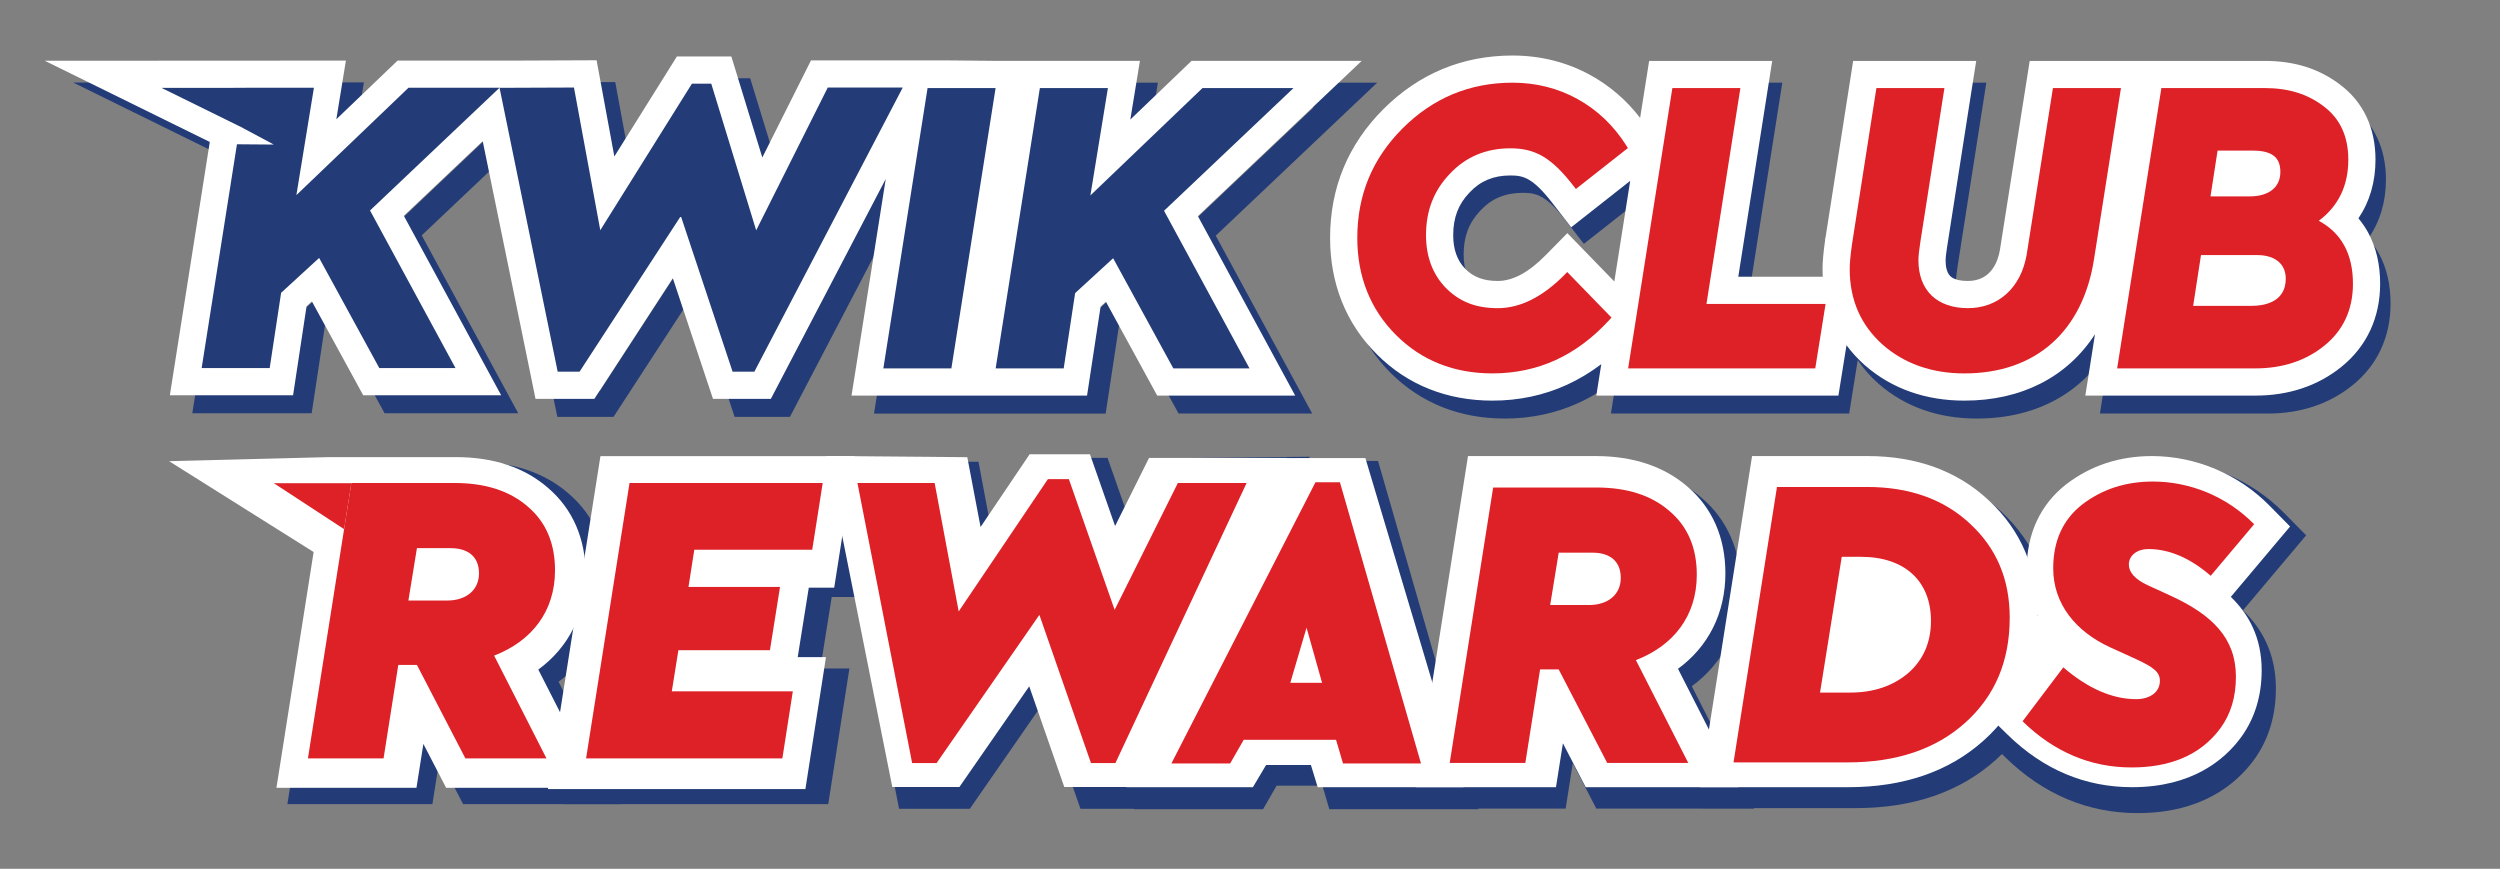 <svg xmlns="http://www.w3.org/2000/svg" id="Layer_1" data-name="Layer 1" viewBox="0 0 4112 1429"><rect x="0" y="0" width="4112" height="1429" fill="#808080" stroke="none"/><defs><style> .cls-1 { fill: #15326b; } .cls-1, .cls-2, .cls-3, .cls-4, .cls-5 { stroke-width: 0px; } .cls-2 { fill: #233c77; } .cls-3 { fill: #fff; } .cls-4 { fill: #231f20; } .cls-5 { fill: #de2127; } </style></defs><g><path class="cls-2" d="m2265.14,135.98h-270.73l-12.06,11.55-94.54,90.54,8.79-53.81,7.88-48.28h-318.17l.46-.88h-217.66l-11.5,22.94-71.22,142.07-43.48-141.95-9.01-29.4h-85.6l-12.21,19.53-93.98,150.3-23.87-129.46-6.3-34.18-34.75.14-30.57.13-64.11.26h-194.05l-12.06,11.55-94.54,90.54,8.79-53.81,7.88-48.28h-196.27l-.02.11-103.42.05-178.47.08,160.13,78.8,101.33,49.87-57.94,367.26-7.58,48.05h196.32l5.37-35.33,16.6-109.35,12.59-11.55,73.54,134.59,11.82,21.64h219.81l-33.29-61.4-125.38-231.2,135.54-128.45,42.85,209.28,37.78,184.48,6.81,33.24h92.45l12.3-18.9,119.52-183.7,57.91,174.15,9.46,28.46h90.99l11.66-22.33,185.25-354.74-51.04,323.56-7.58,48.05h381.02l5.36-35.34,16.6-109.35,12.59-11.55,73.54,134.59,11.82,21.64h219.81l-33.29-61.4-125.38-231.2,189.81-179.88,75.71-71.75Zm-1623.25,241.87l140.59,259.25h-125.31l-99-181.19-62.52,57.36-18.8,123.83h-111.93l58.07-368.14,60.61.49-56.06-30.02-.02.1-128.72-63.34,138.83-.06.02-.1h111.93l-28.83,176.56,184.37-176.56h107.34l1.73,8.45,5.16,25.18-177.47,168.19Zm632.16,265.2h-35.8l-85.14-256.04-166.58,256.04h-35.98c-28.61-139.7-57.21-279.4-85.82-419.1l15.38-14.58,3.34-3.17,32-30.32c20.63-.08,41.26-.17,61.89-.25l43.28,234.69,150.72-241.02h31.82l73.89,241.2,117.74-234.86h122.2l-.51,3.23-242.41,464.18Zm324.03-5.46h-111.9l70.28-445.51,8.13-15.56h106.23l-72.73,461.07Zm349.78-259.25l140.59,259.25h-125.31l-99-181.19-62.52,57.36-18.8,123.83h-111.93l72.73-461.07h111.93l-28.83,176.56,184.37-176.56h149.72l-212.97,201.83Z"/><path class="cls-1" d="m3779.85,298.42c0-11.99-3.4-20.58-10.41-26.25-7.25-5.87-18.75-8.84-34.19-8.84h-58.69l-11.62,75.25h64.61c31.5,0,50.31-15.01,50.31-40.16Z"/><path class="cls-1" d="m3741.59,435.14h-92.29l-12.89,83.49h96.94c16.65,0,55.38-4.35,55.38-44.6,0-24.35-17.62-38.89-47.14-38.89Zm-8.24,41.92h-48.46l.05-.34h54.55c-1.81.21-3.86.34-6.14.34Z"/><path class="cls-2" d="m3912.85,417.03c-4.91-9.03-10.7-17.38-17.36-25.02,19.03-27.16,28.91-59.9,28.91-96.76,0-50.92-19.55-92.57-56.56-120.47-16.97-13.09-36.02-22.99-56.63-29.42-19.98-6.23-42.09-9.38-65.73-9.38h-205.68s-30.93.01-30.93.01h-147.43l-5.53,35.1-43.15,273.69c-3.51,20-15.4,53.2-55.64,53.2-10.01,0-23.54-1.55-31.15-8.91-7.15-6.92-8.65-19.24-8.65-28.34,0-5.74,1.89-18.36,2.62-23.28l39.64-253.45,7.51-48h-196.07l-5.49,35.16-40.03,256.32-.04.23-.03.23v.07s-.02.04-.02.04v.04c-2.92,20.42-4.28,35.43-4.28,47.23,0,5.3.18,10.52.52,15.69h-145.92l48.24-306.99,7.55-48.03h-196.05l-5.54,35.1-10,63.36c-22.9-31.45-51.25-56.66-84.49-75.06-38.69-21.42-81.55-32.28-127.39-32.28-40.57,0-78.98,7.43-114.14,22.08-35,14.58-67.3,36.53-96.01,65.24-28.68,28.68-50.54,60.92-64.97,95.81-14.41,34.85-21.72,73.11-21.72,113.71,0,37.03,6.38,71.81,18.96,103.37,12.73,31.91,31.88,60.8,56.95,85.86,24.86,24.86,53.54,43.86,85.25,56.48,31.34,12.47,65.89,18.79,102.71,18.79,43.14,0,83.95-8.66,121.31-25.73,21.73-9.93,42.47-22.83,62.06-38.51l-1.25,7.94-7.58,48.05h391.88l5.6-35.01,8.45-52.81c9.46,13.9,20.81,26.8,33.99,38.54l.16.14.16.14c21.79,19.01,46.72,33.52,74.1,43.11,26.79,9.38,56.21,14.14,87.44,14.14,99.74,0,177.11-43.93,220.4-121.46l-10.28,65.15-7.58,48.05h276.31c26.54,0,51.69-3.86,74.75-11.48,23.63-7.8,45.34-19.62,64.51-35.12,40.88-33.05,62.48-79.46,62.48-134.22,0-31.25-6.44-58.96-19.15-82.36Zm-1235.18,84.3l-49.76-51.21-29.64-30.5-29.82,30.32-3.93,4c-28.05,28.53-55.16,42.99-80.56,42.99-24.1,0-41.35-6.43-55.88-20.85-13.92-14.43-20.68-33.28-20.68-57.61,0-29.52,8.76-52.44,27.58-72.14l.16-.16.16-.17c18.13-19.39,40.68-28.82,68.96-28.82,22.32,0,38.3,3.12,71.84,46.42l3.38,4.37,25.66,33.12,32.92-25.91,67.96-53.48-28.33,179.62Zm-10.25,56.5c-26.65,29.21-56.36,51.43-88.31,66.03-31.9,14.58-66.9,21.97-104.03,21.97-63.34,0-116.69-21.23-158.56-63.1-42.29-42.29-63.73-96.07-63.73-159.83,0-35.12,6.25-68.03,18.56-97.82,12.33-29.81,31.15-57.5,55.95-82.29,24.85-24.85,52.64-43.78,82.6-56.26,30.08-12.53,63.1-18.89,98.15-18.89,38.72,0,74.8,9.11,107.26,27.07,32.32,17.89,59.22,43.55,79.95,76.27l2.65,4.18-85.57,67.34-3.38-4.37c-36.22-46.76-62.64-62.54-104.71-62.54-39.86,0-73.27,14.13-99.33,42-26.32,27.55-39.1,60.52-39.1,100.86,0,35.32,10.99,64.52,32.66,86.81,22.38,22.36,50.34,33.23,85.48,33.23,36.97,0,74.04-18.65,110.2-55.42l3.93-4,71.48,73.56-.54,3.4-1.62,1.78Zm338.63,79.76h-307.78l9.9-62.74,19.83-21.74-14.11-14.52,57.12-362.07h111.9l-55.79,355.02h195.91l-16.97,106.06Zm245.35,8.25c-53.32,0-98.47-15.81-134.2-47-18.05-16.08-31.76-34.66-40.8-55.26-3.74-8.51-6.7-17.47-8.91-26.82l4.29-26.81h-8.45c-.41-5.14-.62-10.37-.62-15.69,0-9.65,1.26-23.17,3.86-41.35v-.07s40.04-256.32,40.04-256.32h111.9l-39.66,253.57c-1.61,10.73-3.1,21.77-3.1,29.58,0,50.1,29.66,78.83,81.37,78.83s87.29-33.71,96.66-87.97l43.2-274.02h111.9l-44.11,280.2c-18.39,120.17-96.15,189.11-213.35,189.11Zm591.98-45.61c-30.66,24.79-68.72,37.35-113.12,37.35h-227.67l72.73-461.07h170.15c39.06,0,70.84,9.91,97.15,30.29,26.67,20.02,40.19,49.43,40.19,87.41,0,42.76-16.34,76.56-48.59,100.61,37.3,20.03,56.2,54.81,56.2,103.52,0,42.37-15.83,76.65-47.05,101.89Z"/><g><g><path class="cls-3" d="m3632.18,326.12l12.59-81.51h61.38c16.17,0,28.34,3.21,36.16,9.54,7.79,6.3,11.57,15.68,11.57,28.68s-5.02,24.38-14.52,31.96c-9.29,7.42-22.75,11.33-38.92,11.33h-68.26Z"/><path class="cls-3" d="m3706.15,247.74c15.44,0,26.94,2.98,34.19,8.84,7,5.67,10.41,14.26,10.41,26.25,0,25.15-18.81,40.16-50.31,40.16h-64.61l11.62-75.25h58.69m0-6.26h-64.06l-.82,5.3-11.62,75.25-1.11,7.21h71.91c16.89,0,31.02-4.16,40.87-12.02,10.27-8.2,15.69-20.09,15.69-34.4s-4.16-24.18-12.73-31.11c-8.39-6.79-21.22-10.24-38.13-10.24h0Z"/></g><g><path class="cls-3" d="m3603.66,506.17l13.85-89.75h94.98c15.22,0,27.88,3.81,36.63,11.03,8.92,7.36,13.64,18.08,13.64,30.99,0,18.67-7.78,32.19-23.13,40.17-12.01,6.25-25.87,7.56-35.38,7.56h-100.59Z"/><path class="cls-3" d="m3712.49,419.54c29.52,0,47.14,14.54,47.14,38.9,0,40.25-38.73,44.6-55.38,44.6h-96.94l12.89-83.49h92.3m0-6.26h-97.66l-.82,5.3-12.89,83.49-1.11,7.21h104.24c9.86,0,24.25-1.37,36.82-7.91,16.23-8.44,24.82-23.29,24.82-42.95,0-27.85-20.46-45.15-53.4-45.15h0Z"/></g><path class="cls-3" d="m3895.3,382.82v-.02c-4.62-8.4-10.04-16.36-16.15-23.69,18.62-27.51,28.06-60,28.06-96.6,0-51.96-20-94.49-57.8-122.95-17.27-13.31-36.64-23.37-57.56-29.9-20.09-6.28-42.52-9.47-66.67-9.47h-386.71l-49.08,311.38c-3.33,18.89-14.58,50.57-52.62,50.57-9.44,0-22.12-1.39-28.97-8-6.35-6.19-7.68-17.61-7.68-26.1,0-4.85,1.51-15.32,2.33-20.94l39.88-255.33,8.14-51.57h-202.4l-45.62,291.69-.48-.05v3.13c-2.9,20.4-4.25,35.53-4.25,47.61,0,4.3.11,8.46.33,12.62h-138.92l55.79-354.99h-202.4l-14.84,93.71c-22.31-28.98-49.54-52.51-81.04-70-39.17-21.63-82.55-32.6-128.94-32.6-41.05,0-79.85,7.51-115.34,22.33-35.2,14.63-67.84,36.8-97.02,65.88-28.96,28.96-51.04,61.55-65.62,96.85-14.58,35.2-21.98,73.86-21.98,114.9,0,37.38,6.47,72.53,19.23,104.47,12.79,32.24,32.18,61.5,57.63,86.94,25.12,25.21,54.17,44.45,86.33,57.19,31.7,12.64,66.64,19.06,103.86,19.06,43.52,0,84.76-8.77,122.56-26.07,19.58-8.96,38.52-20.35,56.43-33.91l-8.15,51.71h398.19l13.29-82.88c8.57,11.64,18.64,22.64,30,32.8l.38.29c22.02,19.26,47.3,33.97,75.12,43.72,27.05,9.52,56.82,14.34,88.51,14.34,93.57,0,169.19-38.65,214.75-109.26l-15.92,100.99h279.98c26.85,0,52.34-3.93,75.78-11.68,23.86-7.84,45.9-19.83,65.49-35.65,41.64-33.65,63.64-80.9,63.64-136.63,0-31.67-6.58-59.89-19.56-83.86Zm-1478.38-65.95l.38-.39c17.48-18.75,39.27-27.87,66.62-27.87,21.33,0,36.65,3.05,69.4,45.23l30.99,40,97.05-76.4-26.12,165.55-77.25-79.56-32.06,32.63-3.98,3.98c-27.42,27.93-53.76,42.09-78.29,42.09-23.24,0-39.79-6.15-53.63-19.9-13.32-13.83-19.8-31.98-19.8-55.47,0-28.73,8.47-50.94,26.67-69.9Zm-1.9-2.52h0s0,0,0,0Z"/></g><polygon class="cls-3" points="2239.73 100.1 1959.85 100.1 1859.14 196.66 1874.95 100.1 1637.56 100.1 1553.49 99.31 1333.94 99.31 1253.85 259.05 1202.93 92.89 1113.34 92.89 1010.47 257.38 981.28 99.12 849.22 99.67 653.93 99.67 553.2 196.15 568.93 99.67 73.62 99.94 345.05 233.5 279.37 650.12 482.05 650.12 504.2 503.88 513.03 495.79 584.68 626.84 597.35 650.12 824.3 650.12 664.27 355.01 793.96 232.14 873.53 620.33 880.81 656.1 977.56 656.1 1106.67 457.55 1162.53 625.54 1172.75 656.1 1267.89 656.1 1280.39 632.07 1456.88 294.26 1408.81 598.98 1400.58 650.65 1787.98 650.65 1810.21 504.41 1819.04 496.32 1903.37 650.65 2130.32 650.65 1970.29 355.53 2239.73 100.1"/><polygon class="cls-2" points="1452.93 605.93 1564.83 605.93 1637.56 144.85 1525.66 144.85 1452.93 605.93"/><polygon class="cls-2" points="1977.85 144.85 1793.48 321.42 1822.3 144.85 1710.37 144.85 1637.64 605.93 1749.57 605.93 1768.37 482.09 1830.88 424.74 1929.88 605.93 2055.19 605.93 1914.6 346.68 2127.57 144.85 1977.85 144.85"/><path class="cls-5" d="m2483.94,243.94c42.06,0,68.49,15.78,104.71,62.54l3.38,4.37,85.57-67.34-2.65-4.18c-20.73-32.72-47.63-58.38-79.95-76.27-32.45-17.97-68.54-27.07-107.26-27.07-35.05,0-68.08,6.35-98.15,18.89-29.96,12.48-57.75,31.41-82.6,56.26-24.8,24.8-43.62,52.49-55.95,82.29-12.32,29.79-18.56,62.7-18.56,97.82,0,63.76,21.44,117.54,63.73,159.83,41.87,41.87,95.22,63.1,158.56,63.1,37.13,0,72.13-7.39,104.03-21.97,31.95-14.6,61.66-36.82,88.31-66.03l3.48-3.81-72.8-74.92-3.93,4c-36.16,36.77-73.24,55.42-110.2,55.42s-63.1-10.87-85.48-33.23c-21.67-22.28-32.66-51.49-32.66-86.81,0-40.34,12.78-73.31,39.1-100.86,26.05-27.87,59.47-42,99.33-42Z"/><polygon class="cls-5" points="2862.59 144.85 2750.7 144.85 2677.96 605.93 2985.74 605.93 3002.71 499.87 2806.8 499.87 2862.59 144.85"/><path class="cls-5" d="m3333.46,418.88c-9.37,54.26-46.41,87.97-96.66,87.97s-81.37-28.73-81.37-78.83c0-7.82,1.49-18.85,3.1-29.58l39.66-253.57h-111.9l-40.03,256.32v.07c-2.61,18.18-3.87,31.7-3.87,41.35,0,25.29,4.61,48.61,13.7,69.32,9.04,20.6,22.75,39.18,40.8,55.26,35.73,31.18,80.88,47,134.2,47,117.2,0,194.97-68.94,213.35-189.11l44.11-280.2h-111.9l-43.2,274.02Z"/><path class="cls-5" d="m3813.92,363.16c32.25-24.05,48.59-57.86,48.59-100.61,0-37.98-13.52-67.39-40.19-87.41-26.31-20.38-58.09-30.29-97.15-30.29h-170.15l-72.73,461.07h227.67c44.4,0,82.46-12.57,113.12-37.35,31.22-25.24,47.05-59.52,47.05-101.89,0-48.71-18.9-83.49-56.2-103.52Zm-178.09-40.16l11.62-75.25h58.69c15.44,0,26.94,2.98,34.19,8.84,7,5.67,10.41,14.26,10.41,26.25,0,25.15-18.81,40.16-50.31,40.16h-64.61Zm123.79,135.44c0,40.25-38.73,44.6-55.38,44.6h-96.94l12.89-83.49h92.29c29.51,0,47.14,14.54,47.14,38.89Z"/><polygon class="cls-2" points="818.25 147.53 608.63 346.19 749.22 605.44 623.91 605.44 524.91 424.25 462.39 481.6 443.59 605.44 331.66 605.44 389.74 237.29 450.35 237.78 394.29 207.76 394.27 207.87 265.55 144.52 404.38 144.46 404.4 144.36 516.33 144.36 487.5 320.92 671.87 144.36 821.59 144.36 821.59 144.36 818.25 147.53"/><path class="cls-2" d="m1361.51,143.97l-117.74,234.86-73.89-241.2h-31.82l-150.72,241.02-43.28-234.69c-40.8.17-81.6.33-122.4.5,31.87,155.64,63.74,311.27,95.61,466.91h35.98l166.58-256.04,85.14,256.04h35.8l244.09-467.41h-123.37Z"/></g><polygon class="cls-5" points="588.95 794.44 461.5 794.44 577.03 870 588.95 794.44"/><g><rect class="cls-3" x="3305.75" y="974.24" width="129.52" height="202.27"/><rect class="cls-2" x="3336.77" y="1005.26" width="129.52" height="202.27"/><path class="cls-2" d="m1366.96,935.2h-193.96l-9.57,61.25h150.57l-16.59,104h-150.57l-10.84,67.63h199.06l-17.22,110.38h-322.84l71.46-453h317.74l-17.22,109.74Z"/><path class="cls-2" d="m1362.3,1322.68h-435.54l88.85-563.24h430.33l-34.92,222.54h-42.99l-18.75,117.52h47.84l-34.83,223.18Zm-302.59-113.62h7.48l53.36-335.99h-7.84l-52.99,335.99Z"/><path class="cls-2" d="m1366.96,935.2h-193.96l-9.57,61.25h150.57l-16.59,104h-150.57l-10.84,67.63h199.06l-17.22,110.38h-322.84l71.46-453h317.74l-17.22,109.74Z"/><path class="cls-2" d="m1441.35,825.46h126.97l39.56,211.19,146.75-217.57h34.46l75.28,215.01,104-208.64h132.07l-234.8,460.66h-40.19l-84.86-243.73-169.08,243.73h-40.2l-89.96-460.66Z"/><path class="cls-2" d="m1892.19,1330.28h-115.08l-60.8-174.61-121.13,174.61h-116.42l-111.48-570.84h242.16l22.45,119.84,85.1-126.17h104.71l43.59,124.48,86.8-124.21,202.17-2.16-262.06,579.06Zm-141.97-422.82l93.33,268.05,3.36-6.59-93.4-266.75-13.23,19.61,9.94-14.33Zm-244.97-34.39l59.05,302.39,5.88-8.48-55.05-293.91h-9.88Zm489.25,0l-142.18,285.24,145.38-285.24h-3.2Z"/><path class="cls-2" d="m1441.35,825.46h126.97l39.56,211.19,146.75-217.57h34.46l75.28,215.01,104-208.64h113.07l-215.79,460.66h-40.19l-84.86-243.73-169.08,243.73h-40.2l-89.96-460.66Z"/><rect class="cls-2" x="3052.77" y="971.95" width="166.58" height="222.09"/><path class="cls-2" d="m2721.75,1116.79l86.13,169.08h-133.35l-79.76-153.77h-30.62l-24.25,153.77h-124.41l71.46-453h169.71c50.4,0,90.6,12.76,120.58,38.92,29.99,25.52,44.66,60.61,44.66,104.64,0,68.27-38.92,116.76-100.17,140.37Zm-126.97-176.74l-14.04,86.13h63.8c31.26,0,52.32-17.23,52.32-44.66s-17.87-41.47-46.57-41.47h-55.51Z"/><path class="cls-2" d="m2885.26,1330.03h-259.58l-38.75-74.71-11.78,74.71h-238.52l88.85-563.24h217c64.03,0,116.78,17.63,156.77,52.41,41.9,35.8,64.05,86.58,64.05,146.89,0,67.8-28.75,124.64-80.62,162.57l102.58,201.37Zm-190.52-113.62h5.12l-72.01-141.35,7.36-2.84c-1.58.06-3.17.08-4.77.08h-10.45l74.75,144.11Zm-225.16,0h8.45l22.73-144.11h-.47l31.27-191.88h-8.98l-53,335.99Zm222.92-329.17c28.96,16.56,46.69,46.59,46.69,83.91,0,26.22-9.16,49.23-24.92,66.65,23.52-16.89,35.41-40.91,35.41-71.71,0-35.75-13.89-51.7-24.33-60.58l-.53-.46c-8.95-7.81-19.67-13.73-32.31-17.8Zm-58.2,71.05h0Z"/><path class="cls-2" d="m2721.75,1116.79l86.13,169.08h-133.35l-79.76-153.77h-30.62l-24.25,153.77h-124.41l71.46-453h169.71c50.4,0,90.6,12.76,120.58,38.92,29.99,25.52,44.66,60.61,44.66,104.64,0,68.27-38.92,116.76-100.17,140.37Zm-126.97-176.74l-14.04,86.13h63.8c31.26,0,52.32-17.23,52.32-44.66s-17.87-41.47-46.57-41.47h-55.51Z"/><path class="cls-2" d="m2882.32,1284.99l71.46-453h148.66c69.55,0,126.33,20.42,169.08,60.62,43.38,40.19,65.08,91.24,65.08,154.4,0,71.46-24.24,128.88-73.37,172.91-48.49,43.38-112.93,65.08-193.33,65.08h-187.58Zm178.01-338.16l-35.73,223.32h49.77c38.29,0,70.19-10.85,95.07-31.9,24.89-21.69,37.64-50.4,37.64-86.13,0-63.8-41.47-105.28-115.48-105.28h-31.26Z"/><path class="cls-2" d="m3052.61,1329.17h-252.65l88.85-563.24h196.1c83.84,0,153.39,25.43,206.73,75.59,54.63,50.61,82.49,116.19,82.49,194.64,0,87.41-30.86,159.38-91.72,213.92-58.68,52.49-135.98,79.09-229.79,79.09Zm-119.7-113.62h119.7c65.93,0,116.3-16.39,154-50.12,36.76-32.93,53.89-74.02,53.89-129.27,0-46.8-14.74-82.26-46.39-111.57-32.33-30.39-74.49-45.03-129.21-45.03h-98.99l-53,335.99Zm124.13-.36h-116.02l53.64-335.27h79.48c102.54,0,171.43,64.82,171.43,161.3,0,51.53-19.66,95.9-56.84,128.32l-.64.54c-35.37,29.93-79.46,45.11-131.05,45.11Zm34.33-220.47l-16.91,105.7c15.99-2.25,29.15-7.8,39.92-16.8,12.15-10.73,17.57-23.82,17.57-42.39,0-12.68,0-40.48-40.58-46.51Z"/><path class="cls-2" d="m2882.32,1284.99l71.46-453h148.66c69.55,0,126.33,20.42,169.08,60.62,43.38,40.19,65.08,91.24,65.08,154.4,0,71.46-24.24,128.88-73.37,172.91-48.49,43.38-112.93,65.08-193.33,65.08h-187.58Zm178.01-338.16l-35.73,223.32h49.77c38.29,0,70.19-10.85,95.07-31.9,24.89-21.69,37.64-50.4,37.64-86.13,0-63.8-41.47-105.28-115.48-105.28h-31.26Z"/><path class="cls-2" d="m3424.74,1128.68c40.83,35.09,81.03,52.32,119.95,52.32,22.33,0,38.92-11.48,38.92-29.99,0-14.67-10.21-22.33-38.92-35.72l-43.39-19.78c-55.51-25.52-93.15-70.82-93.15-129.52,0-45.3,15.95-80.39,47.85-105.28,32.54-24.88,70.82-37.64,116.12-37.64,60.61,0,121.23,24.25,166.53,70.19l-71.46,84.85c-33.82-29.35-68.27-44.02-102.73-44.02-17.87,0-31.9,10.21-31.9,25.52,0,12.76,10.21,24.25,30.63,33.82l37.64,17.23c68.27,31.26,107.83,69.54,107.83,133.35,0,33.18-8.3,61.25-25.52,84.86-33.81,45.94-85.49,64.44-146.11,64.44-67.63,0-127.61-25.52-179.28-75.93l66.99-88.68Z"/><path class="cls-2" d="m3516.25,1337.4c-82.14,0-155.36-30.79-217.61-91.5l-35.85-34.96,107.56-142.39c-25.09-32.57-38.83-71.34-38.83-112.83,0-62.27,23.98-113.89,69.36-149.29,43-32.88,93.38-49.38,150.2-49.38,76.49,0,151.47,31.56,205.73,86.58l36.36,36.87-103.85,123.32c30.85,29.76,54.08,70.69,54.08,128.57,0,45.14-12.19,84.75-36.25,117.71-29.38,39.92-86.22,87.28-190.91,87.28Zm-99.38-141.92c16.61,10.39,33.97,17.89,52.21,22.54-17.52-5.09-34.93-12.61-52.2-22.55h-.01Zm70.55-310.1c-5.94,3.15-11.63,6.81-17.1,10.99-11.49,8.97-25.18,24.16-25.18,59.36,0,43.19,37.2,66.74,59.37,76.93l42.9,19.56c25.42,11.86,71.87,33.54,71.87,87.15,0,33.96-19.42,62.17-49.26,76.47,19.17-6.67,34.23-17.6,45.48-32.89,9.69-13.29,14.28-29.41,14.28-50.55,0-23.72-5.7-49.49-73.86-80.7l-37.35-17.09c-55.37-25.95-63.57-64.52-63.57-85.22,0-26.14,12.52-49.07,32.42-64.01Zm73.16,42.92h0Z"/><path class="cls-2" d="m3424.74,1128.68c40.83,35.09,81.03,52.32,119.95,52.32,22.33,0,38.92-11.48,38.92-29.99,0-14.67-10.21-22.33-38.92-35.72l-43.39-19.78c-55.51-25.52-93.15-70.82-93.15-129.52,0-45.3,15.95-80.39,47.85-105.28,32.54-24.88,70.82-37.64,116.12-37.64,60.61,0,121.23,24.25,166.53,70.19l-71.46,84.85c-33.82-29.35-68.27-44.02-102.73-44.02-17.87,0-31.9,10.21-31.9,25.52,0,12.76,10.21,24.25,30.63,33.82l37.64,17.23c68.27,31.26,107.83,69.54,107.83,133.35,0,33.18-8.3,61.25-25.52,84.86-33.81,45.94-85.49,64.44-146.11,64.44-67.63,0-127.61-25.52-179.28-75.93l66.99-88.68Z"/><path class="cls-2" d="m2054.35,1286.77h-138.45l278.82-462.57h40.2l133.35,462.57h-128.25l-11.48-38.92h-151.85l-22.33,38.92Zm125.69-223.31l-49.77,90.6h75.29l-25.52-90.6Z"/><path class="cls-2" d="m2431.73,1330.92h-245.27l-11.4-38.63h-75.34l-22.16,38.63h-212.73l255.79-572.74h145.99l165.11,572.74Zm-160.32-113.62h9.31l-88.29-306.27-2.62,4.34,79.96,283.84h-3.7l5.34,18.09Zm-263.59,0h3.93l22.16-38.63h1.36l42.81-77.95-70.27,116.58Z"/><path class="cls-2" d="m2054.35,1286.77h-96.61l236.98-462.57h40.2l133.35,462.57h-128.25l-11.48-38.92h-151.85l-22.33,38.92Zm125.69-223.31l-26.74,90.6h52.26l-25.52-90.6Z"/><polygon class="cls-2" points="682.25 1001.74 328.8 779.55 718.41 772.57 682.25 1001.74"/><path class="cls-2" d="m843.74,1109.38l86.13,169.08h-133.35l-79.76-153.77h-30.63l-24.24,153.77h-124.41l71.46-453h169.72c50.4,0,90.6,12.76,120.58,38.92,29.99,25.52,44.66,60.61,44.66,104.64,0,68.27-38.92,116.76-100.17,140.37Zm-126.97-176.74l-14.04,86.13h63.8c31.26,0,52.32-17.23,52.32-44.66s-17.87-41.47-46.58-41.47h-55.51Z"/><path class="cls-2" d="m1021.32,1322.68h-259.58l-38.75-74.71-11.78,74.71h-238.52l88.85-563.24h217c64.03,0,116.78,17.63,156.77,52.41,41.9,35.8,64.05,86.58,64.05,146.89,0,67.8-28.75,124.64-80.62,162.57l102.58,201.37Zm-190.52-113.62h5.12l-72.01-141.35,7.36-2.84c-1.58.06-3.17.08-4.77.08h-10.45l74.75,144.11Zm-225.16,0h8.45l22.72-144.11h-.45l31.27-191.88h-8.99l-52.99,335.99Zm222.91-329.17c28.96,16.56,46.69,46.6,46.69,83.92,0,26.22-9.16,49.23-24.92,66.65,23.52-16.89,35.41-40.91,35.41-71.71,0-35.75-13.89-51.7-24.33-60.58l-.53-.46c-8.95-7.81-19.67-13.73-32.32-17.81Zm-58.2,71.05"/><path class="cls-2" d="m843.74,1109.38l86.13,169.08h-133.35l-79.76-153.77h-30.63l-24.24,153.77h-124.41l71.46-453h169.72c50.4,0,90.6,12.76,120.58,38.92,29.99,25.52,44.66,60.61,44.66,104.64,0,68.27-38.92,116.76-100.17,140.37Zm-126.97-176.74l-14.04,86.13h63.8c31.26,0,52.32-17.23,52.32-44.66s-17.87-41.47-46.58-41.47h-55.51Z"/><polygon class="cls-2" points="610.52 825.46 483.07 825.46 598.6 901.02 610.52 825.46"/><path class="cls-4" d="m1335.94,904.18h-193.96l-9.57,61.25h150.57l-16.59,104h-150.57l-10.84,67.63h199.06l-17.22,110.38h-322.84l71.46-453h317.74l-17.22,109.74Z"/><path class="cls-3" d="m1324.71,1297.91h-423.5l86.39-547.66h418.44l-33.96,216.39h-41.8l-18.23,114.27h46.52l-33.86,217Zm-294.22-110.48h7.27l51.89-326.7h-7.63l-51.53,326.7Z"/><path class="cls-5" d="m1335.94,904.18h-193.96l-9.57,61.25h150.57l-16.59,104h-150.57l-10.84,67.63h199.06l-17.22,110.38h-322.84l71.46-453h317.74l-17.22,109.74Z"/><path class="cls-4" d="m1410.33,794.44h126.97l39.56,211.19,146.75-217.57h34.46l75.28,215.01,104-208.64h132.07l-234.8,460.66h-40.19l-84.86-243.73-169.08,243.73h-40.2l-89.96-460.66Z"/><path class="cls-3" d="m1859.62,1294.42h-109.1l-57.64-165.55-114.84,165.55h-110.38l-108.66-544.42,232,2,21.83,114.83,80.68-119.62h99.27l41.32,118.02,55.84-112.02h226.77l-257.1,541.21Zm-134.6-400.87l88.48,254.14,3.18-6.24-88.55-252.9-12.54,18.59,9.43-13.59Zm-232.25-32.61l55.99,286.69,5.58-8.04-52.2-278.66h-9.37Zm463.85,0l-134.8,270.43,137.83-270.43h-3.04Z"/><path class="cls-5" d="m1410.33,794.44h126.97l39.56,211.19,146.75-217.57h34.46l75.28,215.01,104-208.64h113.07l-215.79,460.66h-40.19l-84.86-243.73-169.08,243.73h-40.2l-89.96-460.66Z"/><rect class="cls-3" x="3021.75" y="940.94" width="166.58" height="222.09"/><path class="cls-4" d="m2851.3,1253.98l71.46-453h148.66c69.55,0,126.33,20.42,169.08,60.62,43.38,40.19,65.08,91.24,65.08,154.4,0,71.46-24.24,128.88-73.37,172.91-48.49,43.38-112.93,65.08-193.33,65.08h-187.58Zm178.01-338.16l-35.73,223.32h49.77c38.29,0,70.19-10.85,95.07-31.9,24.89-21.69,37.64-50.4,37.64-86.13,0-63.8-41.47-105.28-115.48-105.28h-31.26Z"/><path class="cls-3" d="m3040.19,1294.76h-244.3l85.92-544.63h189.62c81.07,0,148.32,24.59,199.9,73.09,52.83,48.94,79.76,112.35,79.76,188.21,0,84.52-29.84,154.12-88.69,206.85-56.74,50.76-131.48,76.48-222.2,76.48Zm-115.74-109.87h115.74c63.75,0,112.46-15.85,148.91-48.46,35.54-31.84,52.11-71.58,52.11-125,0-45.25-14.25-79.54-44.85-107.88-31.26-29.39-72.03-43.54-124.94-43.54h-95.72l-51.25,324.89Zm120.03-.35h-112.19l51.87-324.19h76.85c99.15,0,165.76,62.68,165.76,155.97,0,49.83-19.01,92.73-54.96,124.08l-.62.53c-34.2,28.94-76.84,43.62-126.72,43.62Zm33.19-213.19l-16.35,102.21c15.46-2.17,28.19-7.54,38.6-16.24,11.75-10.38,16.99-23.04,16.99-40.99,0-12.26,0-39.15-39.24-44.97Z"/><path class="cls-5" d="m2851.3,1253.98l71.46-453h148.66c69.55,0,126.33,20.42,169.08,60.62,43.38,40.19,65.08,91.24,65.08,154.4,0,71.46-24.24,128.88-73.37,172.91-48.49,43.38-112.93,65.08-193.33,65.08h-187.58Zm178.01-338.16l-35.73,223.32h49.77c38.29,0,70.19-10.85,95.07-31.9,24.89-21.69,37.64-50.4,37.64-86.13,0-63.8-41.47-105.28-115.48-105.28h-31.26Z"/><path class="cls-4" d="m2690.73,1085.77l86.13,169.08h-133.35l-79.76-153.77h-30.62l-24.25,153.77h-124.41l71.46-453h169.71c50.4,0,90.6,12.76,120.58,38.92,29.99,25.52,44.66,60.61,44.66,104.64,0,68.27-38.92,116.76-100.17,140.37Zm-126.97-176.74l-14.04,86.13h63.8c31.26,0,52.32-17.23,52.32-44.66s-17.87-41.47-46.57-41.47h-55.51Z"/><path class="cls-3" d="m2859.14,1294.76h-251l-37.47-72.24-11.39,72.24h-230.63l85.92-544.63h209.82c61.91,0,112.92,17.05,151.59,50.68,40.52,34.61,61.94,83.72,61.94,142.04,0,65.56-27.8,120.52-77.96,157.2l99.19,194.71Zm-184.22-109.87h4.95l-69.63-136.68,7.12-2.75c-1.52.05-3.06.08-4.61.08h-10.11l72.28,139.35Zm-217.72,0h8.17l21.98-139.35h-.45l30.24-185.54h-8.69l-51.25,324.89Zm215.55-318.29c28,16.01,45.14,45.05,45.14,81.14,0,25.35-8.86,47.6-24.1,64.45,22.75-16.34,34.24-39.56,34.24-69.34,0-34.56-13.43-49.99-23.53-58.58l-.52-.45c-8.66-7.55-19.02-13.28-31.24-17.22Zm-56.28,68.7h0Z"/><path class="cls-4" d="m3393.72,1097.66c40.83,35.09,81.03,52.32,119.95,52.32,22.33,0,38.92-11.48,38.92-29.99,0-14.67-10.21-22.33-38.92-35.72l-43.39-19.78c-55.51-25.52-93.15-70.82-93.15-129.52,0-45.3,15.95-80.39,47.85-105.28,32.54-24.88,70.82-37.64,116.12-37.64,60.61,0,121.23,24.25,166.53,70.19l-71.46,84.85c-33.82-29.35-68.27-44.02-102.73-44.02-17.87,0-31.9,10.21-31.9,25.52,0,12.76,10.21,24.25,30.63,33.82l37.64,17.23c68.27,31.26,107.83,69.54,107.83,133.35,0,33.18-8.3,61.25-25.52,84.86-33.81,45.94-85.49,64.44-146.11,64.44-67.63,0-127.61-25.52-179.28-75.93l66.99-88.68Z"/><path class="cls-3" d="m3506.83,1294.76c-77.09,0-145.8-28.89-204.22-85.87l-33.64-32.81,100.94-133.62c-23.54-30.57-36.44-66.95-36.44-105.88,0-58.43,22.51-106.88,65.09-140.1,40.35-30.85,87.64-46.34,140.95-46.34,71.78,0,142.15,29.62,193.07,81.25l34.12,34.6-97.46,115.73c28.95,27.93,50.75,66.34,50.75,120.66,0,42.36-11.44,79.53-34.02,110.47-27.57,37.46-80.92,81.91-179.16,81.91Zm-93.26-133.19c15.59,9.75,31.88,16.79,48.99,21.15-16.44-4.77-32.78-11.83-48.98-21.17h-.01Zm66.21-291.02c-5.57,2.95-10.91,6.39-16.05,10.31-10.78,8.41-23.63,22.67-23.63,55.71,0,40.53,34.91,62.63,55.72,72.2l40.26,18.36c23.85,11.13,67.45,31.47,67.45,81.79,0,31.87-18.23,58.35-46.23,71.77,17.99-6.26,32.12-16.52,42.68-30.87,9.1-12.47,13.4-27.6,13.4-47.44,0-22.26-5.35-46.44-69.32-75.73l-35.05-16.04c-51.96-24.35-59.66-60.55-59.66-79.98,0-24.53,11.75-46.05,30.43-60.07Zm68.65,40.28h0Z"/><path class="cls-5" d="m3393.72,1097.66c40.83,35.09,81.03,52.32,119.95,52.32,22.33,0,38.92-11.48,38.92-29.99,0-14.67-10.21-22.33-38.92-35.72l-43.39-19.78c-55.51-25.52-93.15-70.82-93.15-129.52,0-45.3,15.95-80.39,47.85-105.28,32.54-24.88,70.82-37.64,116.12-37.64,60.61,0,121.23,24.25,166.53,70.19l-71.46,84.85c-33.82-29.35-68.27-44.02-102.73-44.02-17.87,0-31.9,10.21-31.9,25.52,0,12.76,10.21,24.25,30.63,33.82l37.64,17.23c68.27,31.26,107.83,69.54,107.83,133.35,0,33.18-8.3,61.25-25.52,84.86-33.81,45.94-85.49,64.44-146.11,64.44-67.63,0-127.61-25.52-179.28-75.93l66.99-88.68Z"/><path class="cls-4" d="m2023.33,1255.75h-138.45l278.82-462.57h40.2l133.35,462.57h-128.25l-11.48-38.92h-151.85l-22.33,38.92Zm125.69-223.31l-49.77,90.6h75.29l-25.52-90.6Z"/><path class="cls-3" d="m2407.33,1294.76h-240l-11.15-36.51h-73.72l-21.69,36.51h-208.16l250.29-541.36h142.86l161.56,541.36Zm-156.87-107.4h9.11l-86.4-289.49-2.56,4.11,78.24,268.29h-3.62l5.22,17.1Zm-257.93,0h3.84l21.69-36.51h1.33l41.89-73.68-68.76,110.19Z"/><path class="cls-5" d="m2023.33,1255.75h-96.61l236.98-462.57h40.2l133.35,462.57h-128.25l-11.48-38.92h-151.85l-22.33,38.92Zm125.69-223.31l-26.74,90.6h52.26l-25.52-90.6Z"/><path class="cls-3" d="m278.16,758.56l237.7,149.42-61.17,387.77h230.32l11.37-72.14,37.42,72.14h250.66l-99.06-194.44c50.09-36.63,77.85-91.51,77.85-156.99,0-58.24-21.39-107.28-61.85-141.84-38.62-33.58-89.55-50.61-151.38-50.61h-209.54"/><path class="cls-5" d="m812.73,1078.36l86.13,169.08h-133.35l-79.76-153.77h-30.63l-24.24,153.77h-124.41l71.46-453h169.72c50.4,0,90.6,12.76,120.58,38.92,29.99,25.52,44.66,60.61,44.66,104.64,0,68.27-38.92,116.76-100.17,140.37Zm-126.97-176.74l-14.04,86.13h63.8c31.26,0,52.32-17.23,52.32-44.66s-17.87-41.47-46.58-41.47h-55.51Z"/><path class="cls-5" d="m2690.73,1085.77l86.13,169.08h-133.35l-79.76-153.77h-30.62l-24.25,153.77h-124.41l71.46-453h169.71c50.4,0,90.6,12.76,120.58,38.92,29.99,25.52,44.66,60.61,44.66,104.64,0,68.27-38.92,116.76-100.17,140.37Zm-126.97-176.74l-14.04,86.13h63.8c31.26,0,52.32-17.23,52.32-44.66s-17.87-41.47-46.57-41.47h-55.51Z"/></g><polygon class="cls-5" points="577.9 794.79 450.45 794.79 565.98 870.36 577.9 794.79"/><rect class="cls-3" x="3342.96" y="1012.64" width="32.68" height="65.36"/></svg>